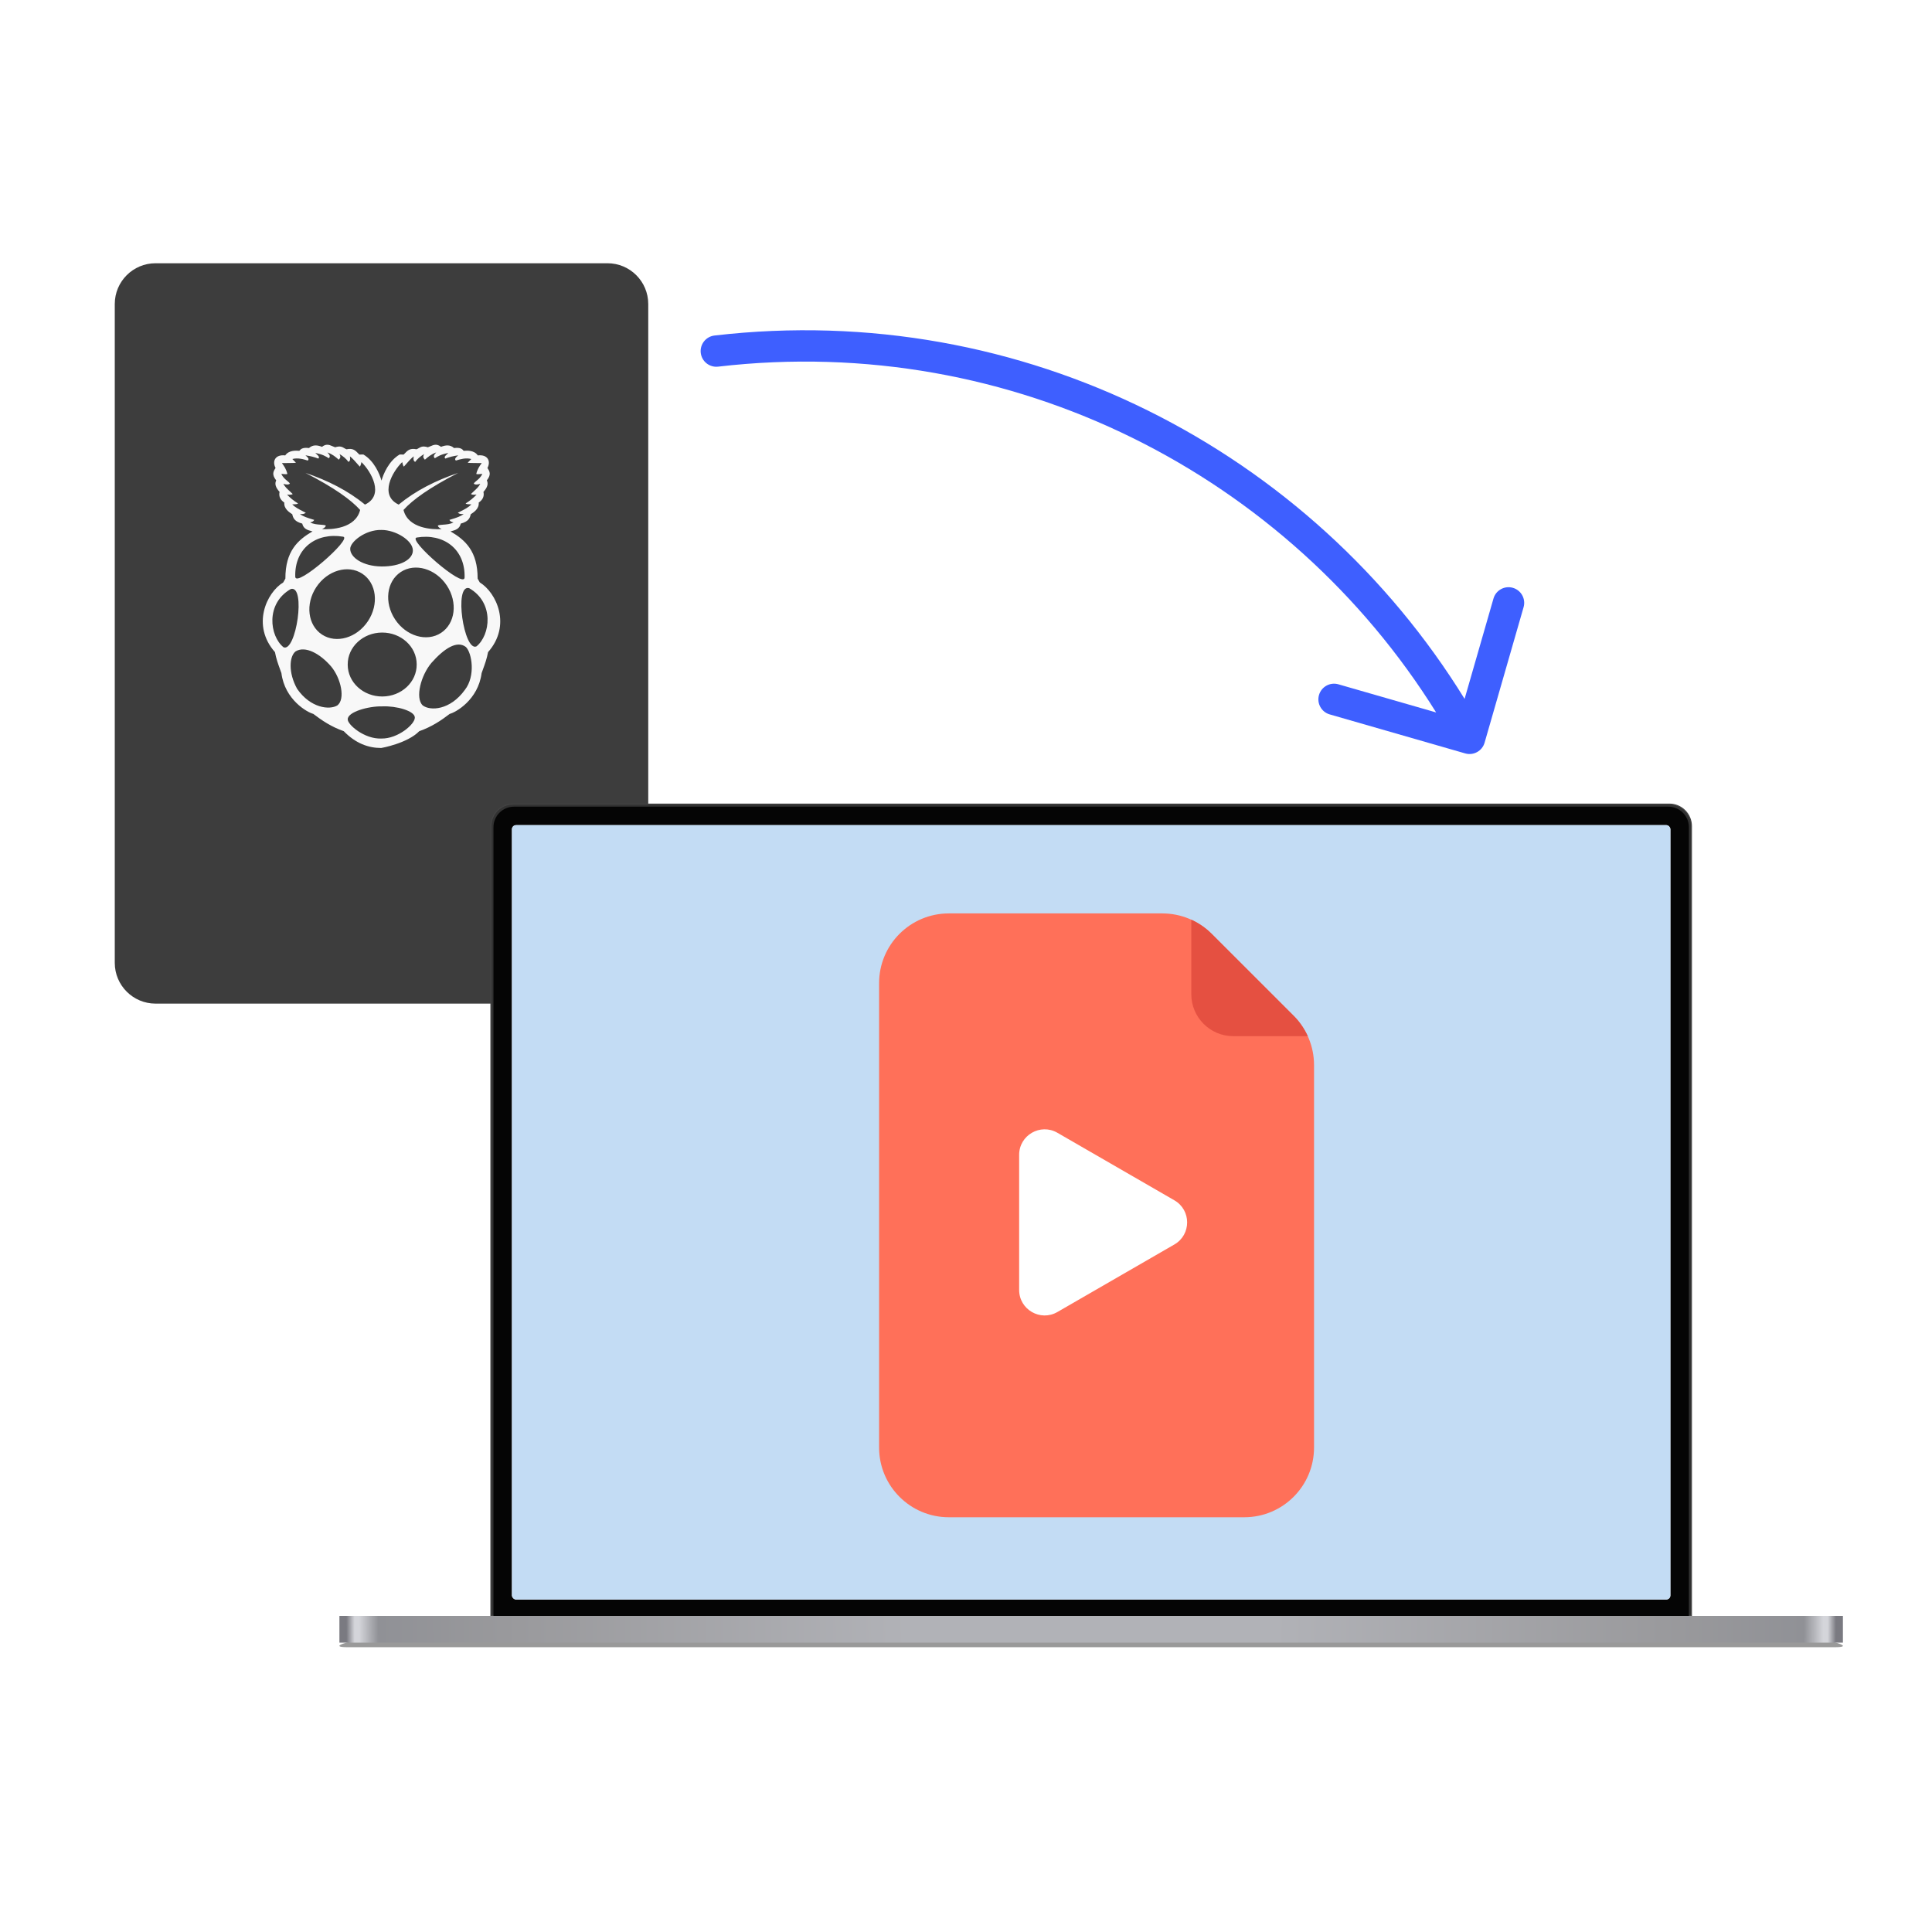 <svg width="555" height="555" viewBox="0 0 555 555" fill="none" xmlns="http://www.w3.org/2000/svg">
<path d="M32.97 87.335C32.97 80.866 38.214 75.622 44.683 75.622H174.507C180.976 75.622 186.219 80.866 186.219 87.335V276.591C186.219 283.06 180.976 288.304 174.507 288.304H44.683C38.214 288.304 32.97 283.06 32.97 276.591V87.335Z" fill="#3D3D3D"/>
<path fill-rule="evenodd" clip-rule="evenodd" d="M93.953 127.76C93.512 127.774 93.038 127.937 92.5 128.361C91.182 127.853 89.903 127.676 88.76 128.711C86.996 128.482 86.422 128.955 85.988 129.506C85.949 129.505 85.89 129.501 85.814 129.495C85.117 129.442 82.975 129.277 81.937 130.826C79.042 130.484 78.128 132.528 79.164 134.436L79.144 134.466C78.559 135.371 77.975 136.274 79.343 138C78.854 138.971 79.157 140.025 80.309 141.301C80.005 142.667 80.603 143.631 81.675 144.382C81.489 146.109 83.11 147.168 83.808 147.625C83.866 147.662 83.917 147.696 83.96 147.725C84.18 148.814 84.637 149.842 86.824 150.41C87.17 151.965 88.389 152.288 89.609 152.611L89.772 152.655C85.566 155.1 81.958 158.317 81.983 166.211L81.366 167.311C76.543 170.244 72.203 179.672 78.989 187.335C79.338 189.221 79.872 190.69 80.406 192.158C80.551 192.557 80.696 192.956 80.838 193.364C81.828 201.048 88.289 204.646 89.993 205.072C92.49 206.974 95.15 208.778 98.749 210.043C102.142 213.542 105.818 214.876 109.513 214.873C109.568 214.873 117.048 213.542 120.441 210.043C124.04 208.778 126.7 206.974 129.197 205.072C130.901 204.646 137.362 201.048 138.352 193.364C138.494 192.956 138.639 192.557 138.784 192.158C139.318 190.69 139.852 189.221 140.201 187.335C146.987 179.671 142.648 170.243 137.824 167.31L137.207 166.21C137.231 158.317 133.624 155.1 129.417 152.654L129.581 152.61C130.8 152.287 132.02 151.963 132.365 150.409C134.552 149.841 135.009 148.813 135.229 147.724C135.272 147.695 135.323 147.661 135.381 147.624C136.079 147.168 137.7 146.108 137.515 144.381C138.587 143.63 139.184 142.666 138.88 141.3C140.032 140.024 140.335 138.97 139.846 137.998C141.213 136.275 140.63 135.372 140.046 134.468L140.025 134.435C141.061 132.528 140.147 130.483 137.252 130.826C136.214 129.277 134.072 129.441 133.375 129.494C133.298 129.5 133.239 129.505 133.201 129.506C132.766 128.954 132.193 128.482 130.428 128.711C129.285 127.676 128.007 127.852 126.689 128.361C125.463 127.394 124.562 127.791 123.661 128.189C123.411 128.299 123.162 128.409 122.905 128.49C121.493 128.029 120.892 128.382 120.292 128.735C120.087 128.856 119.882 128.977 119.645 129.065C117.788 128.672 117.093 129.4 116.252 130.28C116.157 130.379 116.06 130.48 115.96 130.582L114.807 130.559C111.69 132.396 110.141 136.137 109.592 138.06C109.043 136.137 107.498 132.396 104.382 130.559L103.229 130.582C103.128 130.48 103.031 130.378 102.935 130.279C102.094 129.399 101.399 128.672 99.543 129.065C99.305 128.977 99.1 128.856 98.895 128.735C98.296 128.382 97.696 128.029 96.283 128.49C96.026 128.409 95.776 128.299 95.527 128.189C95.02 127.966 94.514 127.742 93.951 127.76L93.953 127.76ZM103.455 146.495C100.822 143.559 96.017 140.111 87.753 135.849C94.182 138.035 99.984 140.948 104.842 144.955C110.554 142.255 106.617 135.446 103.83 132.742C103.689 133.456 103.529 133.907 103.346 134.041C103.092 133.764 102.851 133.485 102.609 133.207C101.99 132.491 101.37 131.776 100.529 131.092C100.528 131.218 100.542 131.346 100.556 131.475C100.603 131.915 100.65 132.356 100.111 132.698C99.485 131.843 98.638 131.08 97.514 130.432C97.982 131.249 97.712 131.576 97.442 131.903C97.399 131.954 97.356 132.006 97.317 132.06L97.18 131.941C96.369 131.233 95.558 130.525 94.06 129.97C94.112 130.035 94.167 130.099 94.222 130.164C94.621 130.633 95.019 131.102 94.456 131.642C93.572 131.082 92.682 130.522 90.583 130.124C90.698 130.254 90.843 130.384 90.987 130.514C91.439 130.92 91.89 131.325 91.441 131.73C90.331 131.3 89.103 130.987 87.744 130.806C88.395 131.349 88.938 131.881 88.404 132.302C87.216 131.931 85.58 131.432 83.981 131.862L84.993 132.896C85.078 133.001 83.686 133.009 82.294 133.017C81.842 133.02 81.39 133.022 80.989 133.028L81.068 133.14C81.639 133.944 82.211 134.748 82.55 136.131C82.398 136.287 81.679 136.216 80.961 136.145L80.812 136.131C81.283 137.138 81.963 137.692 82.499 138.13C82.856 138.421 83.149 138.661 83.276 138.947C82.797 139.316 82.132 139.22 81.406 138.969C81.809 139.812 82.527 140.466 83.246 141.119C83.534 141.382 83.823 141.644 84.091 141.918C83.854 142.089 83.441 142.19 82.462 142.072C83.326 143.005 84.371 143.858 85.609 144.625C85.41 144.858 84.77 144.871 84.131 144.884C84.066 144.886 84.001 144.887 83.936 144.889C84.811 145.758 85.882 146.301 86.953 146.843C87.254 146.996 87.556 147.149 87.853 147.309C87.281 147.706 86.847 147.688 86.414 147.669C86.336 147.666 86.259 147.662 86.181 147.661C86.996 148.341 88.297 148.743 89.599 149.145C89.824 149.215 90.05 149.285 90.274 149.356C89.987 149.809 89.7 149.933 89.086 150.06C90.012 150.58 91.17 150.661 92.106 150.727C92.785 150.774 93.347 150.813 93.619 151.006C93.463 151.457 93.023 151.751 92.496 151.997C95.07 152.148 102.107 151.901 103.455 146.495ZM115.914 146.495C118.548 143.557 123.355 140.109 131.623 135.845C125.19 138.031 119.386 140.945 114.528 144.955C108.816 142.255 112.753 135.445 115.54 132.742C115.681 133.456 115.841 133.907 116.024 134.04C116.278 133.764 116.519 133.486 116.76 133.207C117.38 132.492 118 131.776 118.841 131.091C118.842 131.217 118.828 131.346 118.814 131.474C118.767 131.915 118.721 132.355 119.259 132.698C119.885 131.843 120.732 131.079 121.855 130.431C121.388 131.249 121.658 131.576 121.928 131.902C121.971 131.954 122.014 132.006 122.054 132.06L122.191 131.94C123.001 131.232 123.812 130.524 125.311 129.969C125.258 130.034 125.203 130.099 125.148 130.163C124.75 130.632 124.351 131.101 124.914 131.642C125.798 131.081 126.688 130.521 128.787 130.123C128.672 130.253 128.527 130.384 128.383 130.514C127.931 130.919 127.48 131.324 127.929 131.73C129.039 131.299 130.267 130.987 131.626 130.805C130.975 131.349 130.433 131.881 130.966 132.302C132.154 131.931 133.79 131.431 135.389 131.861L134.377 132.896C134.292 133 135.684 133.008 137.076 133.017C137.528 133.019 137.98 133.022 138.382 133.028L138.302 133.139C137.731 133.944 137.159 134.748 136.819 136.131C136.971 136.287 137.691 136.216 138.409 136.145L138.558 136.131C138.087 137.138 137.407 137.692 136.87 138.13C136.514 138.422 136.22 138.661 136.093 138.947C136.572 139.316 137.237 139.22 137.964 138.969C137.561 139.812 136.843 140.465 136.124 141.119C135.836 141.381 135.547 141.643 135.279 141.918C135.516 142.089 135.929 142.19 136.908 142.072C136.043 143.005 134.999 143.858 133.761 144.625C133.96 144.858 134.599 144.871 135.239 144.884C135.304 144.886 135.369 144.887 135.433 144.889C134.558 145.758 133.487 146.301 132.416 146.843C132.115 146.996 131.813 147.149 131.516 147.309C132.088 147.706 132.522 147.688 132.956 147.669C133.033 147.666 133.11 147.662 133.188 147.661C132.374 148.341 131.072 148.743 129.77 149.145C129.545 149.215 129.319 149.285 129.095 149.356C129.383 149.809 129.67 149.933 130.284 150.06C129.358 150.58 128.199 150.661 127.263 150.727C126.584 150.774 126.022 150.813 125.751 151.006C125.906 151.457 126.346 151.751 126.873 151.997C124.3 152.148 117.263 151.901 115.914 146.495ZM109.846 200.078C115.317 200.051 119.729 195.94 119.7 190.895V190.799C119.671 185.754 115.213 181.686 109.742 181.712C104.271 181.739 99.859 185.85 99.888 190.895C99.887 190.927 99.887 190.959 99.888 190.991C99.916 196.036 104.375 200.105 109.846 200.078ZM105.715 178.415C108.907 173.585 108.167 167.489 104.062 164.8C99.957 162.111 94.042 163.846 90.85 168.677C87.658 173.507 88.398 179.603 92.503 182.292C96.607 184.981 102.522 183.245 105.715 178.415ZM113.488 177.928C110.296 173.098 111.036 167.002 115.141 164.313C119.246 161.624 125.161 163.36 128.353 168.19C131.545 173.02 130.805 179.116 126.7 181.805C122.595 184.494 116.68 182.759 113.488 177.928ZM83.547 169.197C87.978 168.009 85.043 187.531 81.437 185.929C77.471 182.739 76.193 173.396 83.547 169.197ZM134.761 168.953C130.329 167.766 133.265 187.288 136.871 185.687C140.837 182.496 142.115 173.152 134.761 168.953ZM119.704 154.415C127.352 153.124 133.715 157.668 133.459 165.961C133.207 169.141 116.886 154.889 119.704 154.415ZM98.573 154.172C90.924 152.881 84.561 157.426 84.818 165.718C85.069 168.897 101.391 154.646 98.573 154.172ZM100.603 157.66C100.613 155.626 104.994 152.119 109.559 152.238C113.609 152.194 118.624 155.26 118.604 158.15C118.586 160.7 115.082 162.765 109.59 162.726C104.212 162.661 100.59 160.131 100.603 157.66ZM119.168 206.128C119.157 204.197 113.817 202.742 109.837 202.916C105.882 202.817 99.817 204.5 99.891 206.656C99.828 208.127 104.653 212.37 109.574 212.158C114.325 212.24 119.234 208.003 119.168 206.128ZM96.898 202.651C99.263 200.883 97.971 194.885 95.138 191.472C91.886 187.699 87.662 185.449 84.927 187.115C83.099 188.506 82.763 193.243 85.368 197.897C89.229 203.444 94.661 204 96.898 202.651ZM121.433 202.639C119.197 200.53 120.904 193.98 123.97 190.39C127.478 186.429 131.228 183.842 133.841 185.862C135.599 187.615 136.631 194.214 133.552 198.165C129.312 204.049 123.572 204.278 121.433 202.639Z" fill="#F8F8F8"/>
<g filter="url(#filter0_f_1896_2180)">
<path d="M127.514 467.631H499.395C503.407 467.631 513.119 468.874 521.086 470.408C529.054 471.941 531.774 473.185 527.163 473.185H99.746C95.134 473.185 97.855 471.941 105.823 470.408C113.79 468.874 123.502 467.631 127.514 467.631Z" fill="black" fill-opacity="0.4"/>
</g>
<rect x="97.501" y="464.203" width="431.907" height="7.67" fill="url(#paint0_radial_1896_2180)"/>
<path d="M141.018 237.334C141.018 233.831 143.858 230.991 147.361 230.991H479.552C483.055 230.991 485.895 233.831 485.895 237.334V464.056H141.018V237.334Z" fill="#323232" stroke="#434343" stroke-width="0.295"/>
<g filter="url(#filter1_i_1896_2180)">
<path d="M141.758 237.629C141.758 234.371 144.399 231.729 147.658 231.729H479.259C482.518 231.729 485.159 234.371 485.159 237.629V464.203H141.758V237.629Z" fill="#050505"/>
</g>
<g clip-path="url(#clip0_1896_2180)">
<rect x="147.066" y="237.039" width="332.781" height="222.444" rx="1.18" fill="white"/>
<rect x="147.066" y="237.039" width="332.781" height="222.444" fill="#C3DCF4"/>
<path d="M252.535 282.426C252.535 271.364 261.503 262.396 272.565 262.396H333.917C339.227 262.396 344.321 264.505 348.077 268.259L371.609 291.78C375.367 295.537 377.479 300.633 377.479 305.947V415.826C377.479 426.889 368.511 435.856 357.449 435.856H272.565C261.503 435.856 252.535 426.889 252.535 415.826V282.426Z" fill="#FF7059"/>
<path d="M375.684 297.657H354.291C347.624 297.657 342.219 292.252 342.219 285.584L342.219 264.197C344.379 265.18 346.367 266.549 348.078 268.259L371.61 291.78C373.326 293.495 374.698 295.49 375.684 297.657Z" fill="#E55041"/>
<path d="M337.364 344.811C342.246 347.63 342.246 354.676 337.364 357.495L303.753 376.9C298.871 379.719 292.769 376.196 292.769 370.559L292.769 331.747C292.769 326.11 298.871 322.587 303.753 325.406L337.364 344.811Z" fill="white"/>
</g>
<path fill-rule="evenodd" clip-rule="evenodd" d="M201.304 101.374C201.017 98.906 202.785 96.671 205.254 96.384C294.042 86.053 376.693 129.426 420.73 200.766L429.027 171.941C429.715 169.552 432.208 168.174 434.596 168.861C436.985 169.549 438.364 172.042 437.676 174.43L426.473 213.35C425.785 215.738 423.292 217.117 420.904 216.429L381.984 205.226C379.596 204.539 378.217 202.045 378.904 199.657C379.592 197.269 382.085 195.89 384.474 196.577L412.555 204.661C370.162 136.683 291.139 95.452 206.294 105.324C203.826 105.611 201.591 103.843 201.304 101.374Z" fill="#3E5FFF"/>
<defs>
<filter id="filter0_f_1896_2180" x="90.645" y="460.775" width="445.618" height="19.265" filterUnits="userSpaceOnUse" color-interpolation-filters="sRGB">
<feFlood flood-opacity="0" result="BackgroundImageFix"/>
<feBlend mode="normal" in="SourceGraphic" in2="BackgroundImageFix" result="shape"/>
<feGaussianBlur stdDeviation="3.428" result="effect1_foregroundBlur_1896_2180"/>
</filter>
<filter id="filter1_i_1896_2180" x="141.758" y="231.729" width="343.401" height="232.474" filterUnits="userSpaceOnUse" color-interpolation-filters="sRGB">
<feFlood flood-opacity="0" result="BackgroundImageFix"/>
<feBlend mode="normal" in="SourceGraphic" in2="BackgroundImageFix" result="shape"/>
<feColorMatrix in="SourceAlpha" type="matrix" values="0 0 0 0 0 0 0 0 0 0 0 0 0 0 0 0 0 0 127 0" result="hardAlpha"/>
<feMorphology radius="0.59" operator="erode" in="SourceAlpha" result="effect1_innerShadow_1896_2180"/>
<feOffset/>
<feGaussianBlur stdDeviation="0.59"/>
<feComposite in2="hardAlpha" operator="arithmetic" k2="-1" k3="1"/>
<feColorMatrix type="matrix" values="0 0 0 0 0 0 0 0 0 0 0 0 0 0 0 0 0 0 0.1 0"/>
<feBlend mode="normal" in2="shape" result="effect1_innerShadow_1896_2180"/>
</filter>
<radialGradient id="paint0_radial_1896_2180" cx="0" cy="0" r="1" gradientUnits="userSpaceOnUse" gradientTransform="translate(313.454 464.203) scale(214.965 509.918)">
<stop offset="0.245" stop-color="#B1B2B7"/>
<stop offset="0.789" stop-color="#99999C"/>
<stop offset="0.957" stop-color="#909196"/>
<stop offset="0.983" stop-color="#D4D5DA"/>
<stop offset="0.989" stop-color="#D4D5DA"/>
<stop offset="1" stop-color="#7A7A81"/>
</radialGradient>
<clipPath id="clip0_1896_2180">
<rect x="147.066" y="237.039" width="332.781" height="222.444" rx="1.18" fill="white"/>
</clipPath>
</defs>
</svg>
